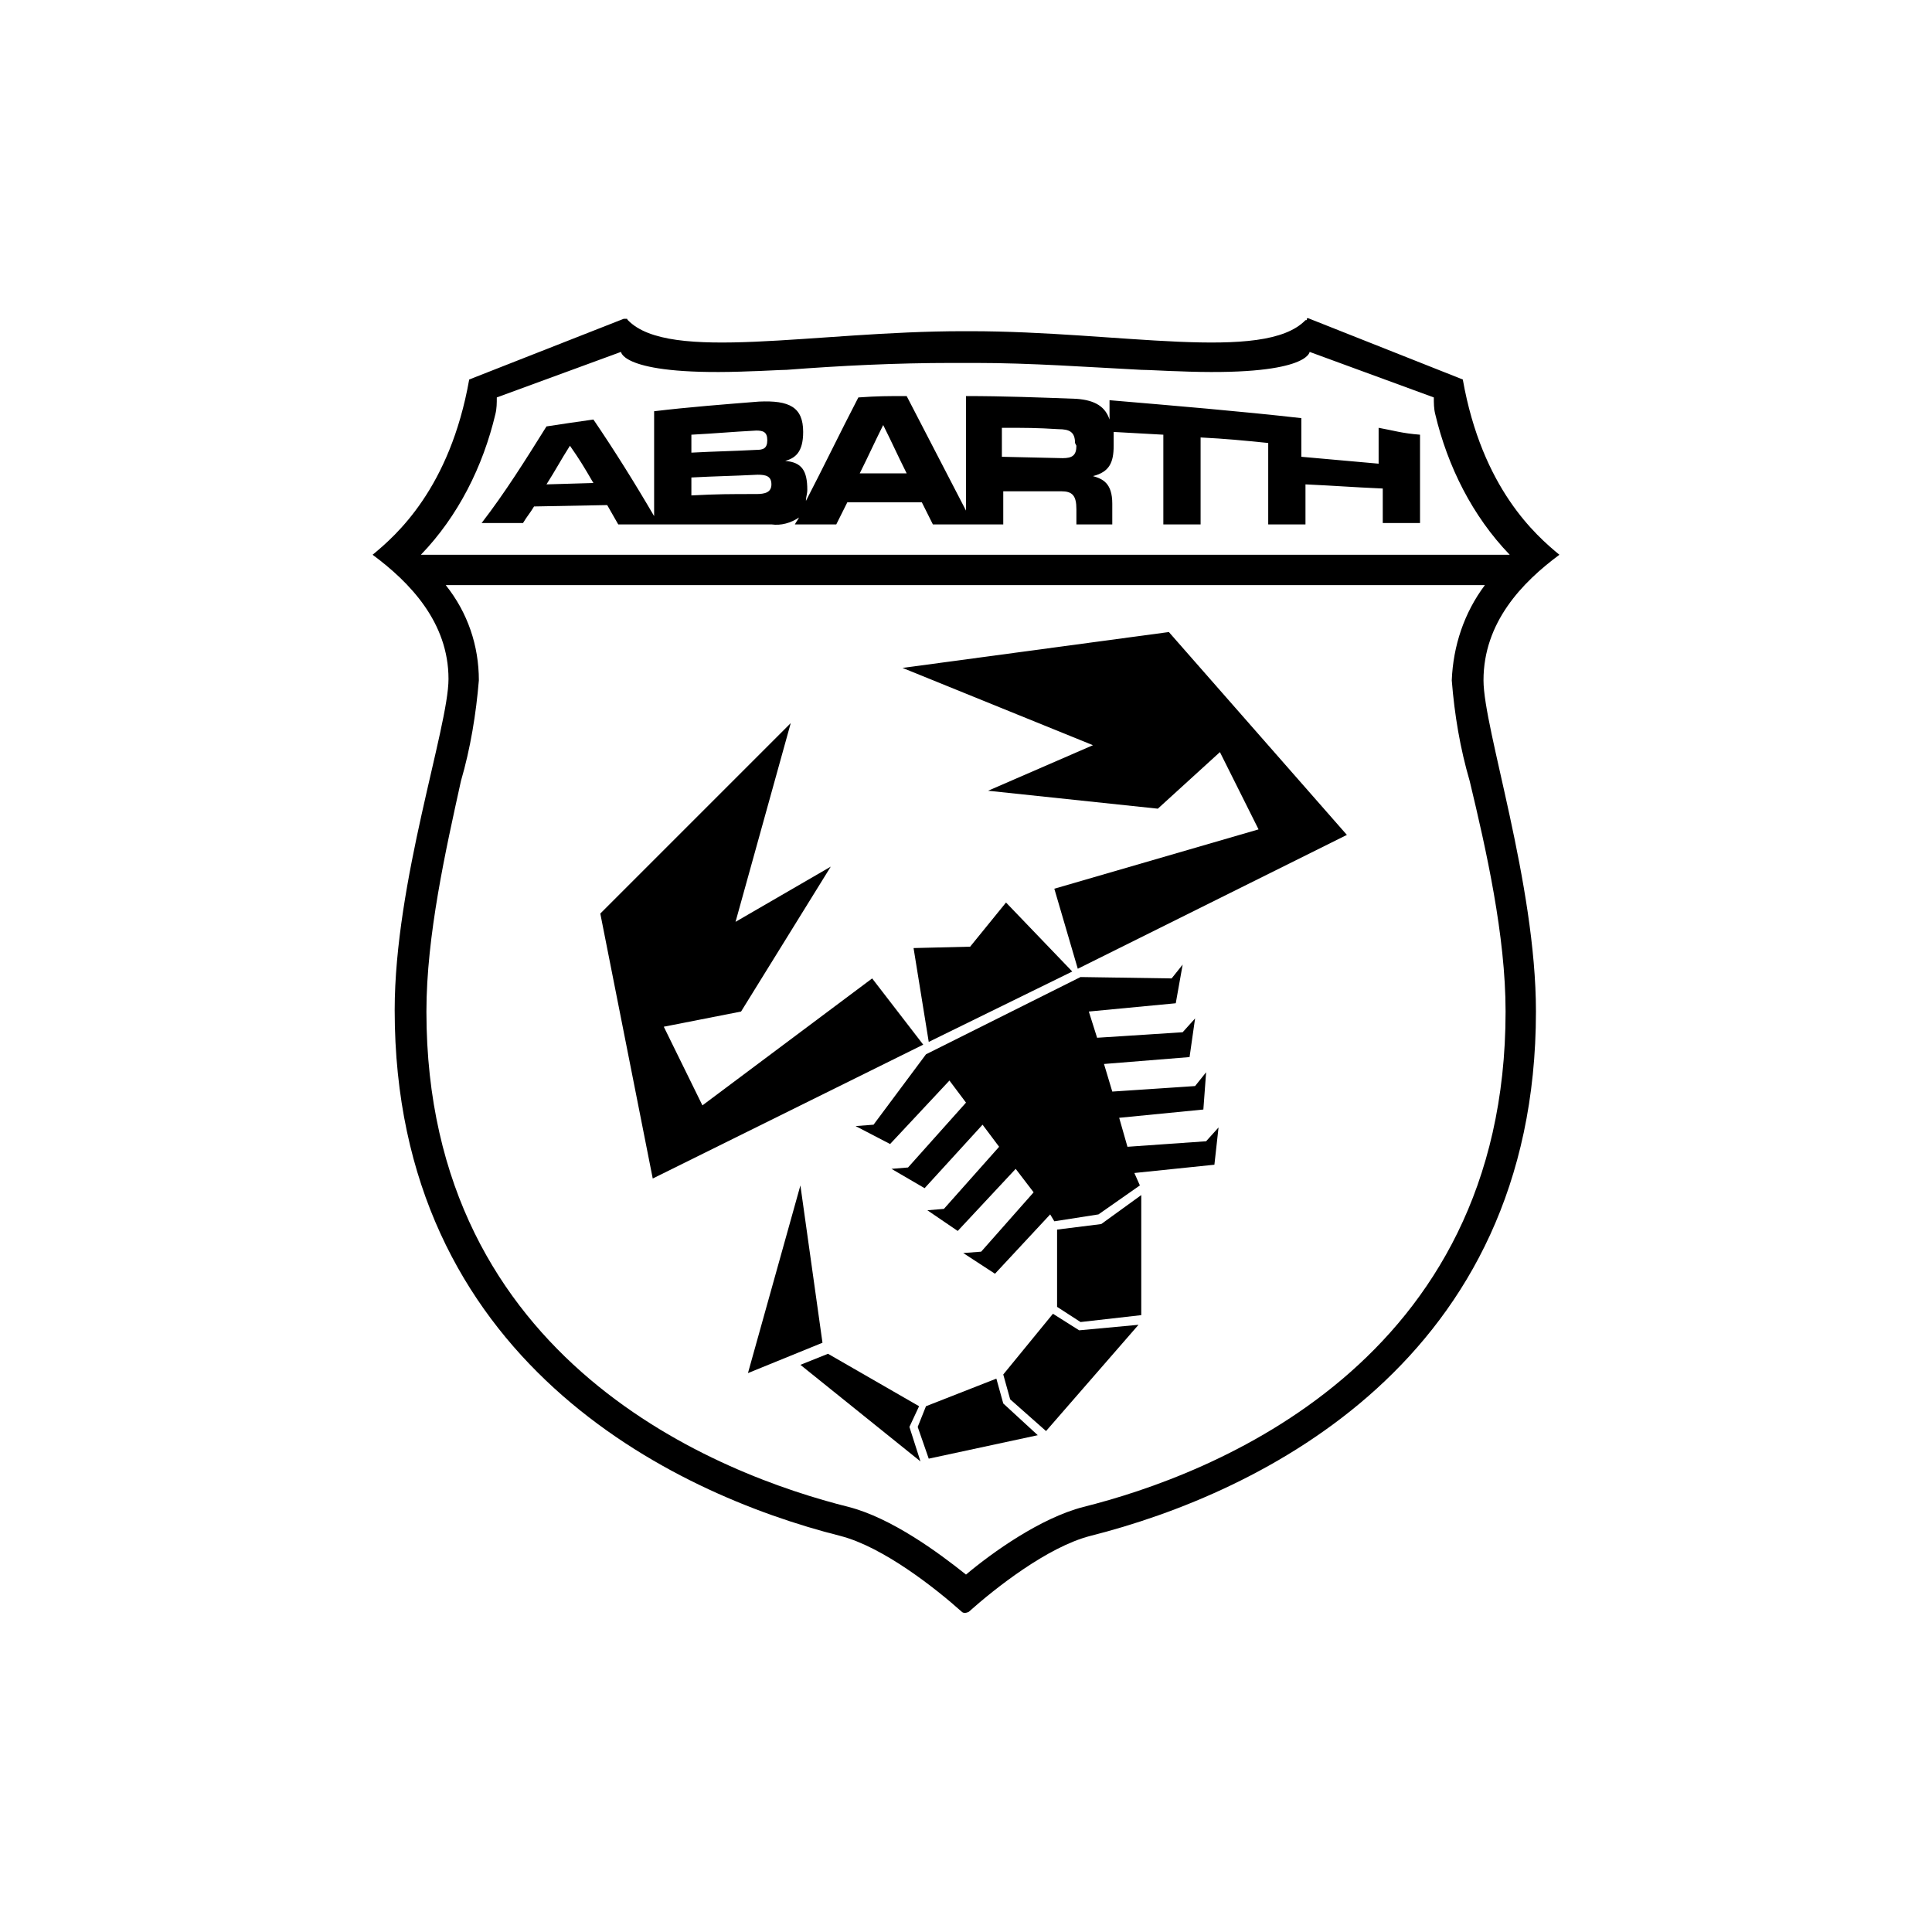 <?xml version="1.0" encoding="utf-8"?>
<!-- Generator: Adobe Illustrator 27.4.1, SVG Export Plug-In . SVG Version: 6.00 Build 0)  -->
<svg version="1.1" id="Livello_1" xmlns="http://www.w3.org/2000/svg" xmlns:xlink="http://www.w3.org/1999/xlink" x="0px" y="0px"
	 viewBox="0 0 140 140" style="enable-background:new 0 0 140 140;" xml:space="preserve">
<path d="M113,40.2c-1.7-1.4-5.6-4.8-7-12.7l-11.1-4.4c0,0-0.2-0.1-0.2,0s0,0.1-0.1,0.1c-3,3.1-13.5,0.8-24.3,0.8h-0.5
	c-10.8,0-21.3,2.3-24.3-0.8c-0.1-0.1,0-0.1-0.1-0.1s-0.2,0-0.2,0L34,27.5c-1.4,7.9-5.3,11.3-7,12.7c2.7,2,5.5,4.9,5.5,9
	c0,3.5-3.9,14.7-3.9,24c0,25.3,20,35,32.3,38.1c3.1,0.8,6.9,3.8,8.8,5.5c0.1,0.1,0.3,0.1,0.5,0c1.9-1.7,5.7-4.7,8.8-5.5
	c12.3-3.1,32.3-12.7,32.3-38c0-9.3-3.8-20.5-3.8-24C107.5,45.1,110.3,42.2,113,40.2 M35.9,30c0.1-0.4,0.1-0.8,0.1-1.2l9-3.3
	c0,0,0.1,1.8,9.5,1.4c0.4,0,2.1-0.1,2.5-0.1c3.9-0.3,7.9-0.5,12-0.5h1.7c4,0,8.1,0.3,12,0.5c0.5,0,2.2,0.1,2.6,0.1
	c9.5,0.4,9.6-1.4,9.6-1.4l9,3.3c0,0.4,0,0.8,0.1,1.2c0.9,3.8,2.7,7.4,5.4,10.2H30.5C33.2,37.4,35,33.8,35.9,30 M109.1,73.3
	c0,25.5-21.4,33.6-30.6,35.9c-3.1,0.8-6.6,3.3-8.5,4.9c-2-1.6-5.4-4.1-8.5-4.9c-9.2-2.3-30.6-10.4-30.6-35.9
	c0-5.5,1.4-11.7,2.5-16.7c0.7-2.4,1.1-4.9,1.3-7.3c0-2.5-0.8-4.9-2.4-6.9h75.3c-1.5,2-2.3,4.4-2.4,6.9c0.2,2.5,0.6,4.9,1.3,7.3
	C107.7,61.6,109.1,67.8,109.1,73.3"/>
<path d="M99.9,31c0,1,0,1.6,0,2.6c-2.2-0.2-3.3-0.3-5.6-0.5c0-1.1,0-1.7,0-2.8c-4.4-0.5-9.2-0.9-13.9-1.3v1.4
	c-0.3-0.9-1-1.4-2.4-1.5c-2.7-0.1-5.3-0.2-8-0.2V37l-4.3-8.3c-1.4,0-2.1,0-3.5,0.1c-1.3,2.5-2.5,5-3.8,7.5c0-0.3,0.1-0.5,0.1-0.8
	c0-1.4-0.4-2-1.6-2.1l0,0c0.7-0.2,1.3-0.6,1.3-2.1c0-1.8-1-2.3-3.2-2.2c-2.5,0.2-5.1,0.4-7.6,0.7c0,3,0,4.6,0,7.6
	C46,35,44.5,32.6,43,30.4c-1.4,0.2-2.1,0.3-3.4,0.5c-1.5,2.4-3,4.8-4.7,7h3c0.3-0.5,0.5-0.7,0.8-1.2l5.3-0.1l0.8,1.4h11.1
	c0.7,0.1,1.4-0.1,2-0.5c-0.1,0.2-0.2,0.3-0.3,0.5h3c0.3-0.6,0.5-1,0.8-1.6h5.4l0.8,1.6h5.1v-2.4h4.2c0.8,0,1.1,0.3,1.1,1.3v1.1h2.6
	c0-0.6,0-0.9,0-1.5c0-1.5-0.7-1.8-1.4-2l0,0c1.2-0.3,1.5-1,1.5-2.2v-0.6c0-0.1,0-0.3,0-0.4l3.6,0.2c0,2.6,0,3.9,0,6.5h2.7
	c0-2.5,0-3.8,0-6.3c1.9,0.1,2.9,0.2,4.9,0.4c0,2.4,0,3.6,0,5.9h2.7c0-1.1,0-1.7,0-2.9c2.2,0.1,3.3,0.2,5.6,0.3c0,1,0,1.5,0,2.5h2.7
	v-6.4C101.6,31.4,101,31.2,99.9,31 M39.6,35.1c0.7-1.1,1-1.7,1.7-2.8c0.7,1,1,1.5,1.7,2.7L39.6,35.1 M50.1,31.5
	c1.9-0.1,2.8-0.2,4.7-0.3c0.5,0,0.8,0.1,0.8,0.7s-0.3,0.7-0.8,0.7c-1.9,0.1-2.8,0.1-4.7,0.2V31.5 M54.8,35.8c-1.9,0-2.8,0-4.7,0.1
	c0-0.5,0-0.8,0-1.3c1.9-0.1,2.8-0.1,4.8-0.2c0.6,0,1,0.1,1,0.7S55.4,35.8,54.8,35.8 M62.3,34.3c0.7-1.4,1-2.1,1.7-3.5
	c0.7,1.4,1,2.1,1.7,3.5L62.3,34.3 M78,32.3c0,0.7-0.3,0.9-1,0.9l-4.4-0.1V31c1.7,0,2.5,0,4.1,0.1c0.8,0,1.2,0.2,1.2,1L78,32.3"/>
<polygon points="76.6,89.1 79.8,88.7 82.7,86.6 82.7,95.3 78.3,95.8 76.6,94.7 "/>
<polygon points="76.3,95.2 78.2,96.4 82.5,96 75.8,103.7 73.2,101.4 72.7,99.6 "/>
<polygon points="72.2,99.9 72.7,101.7 75.2,104 67.3,105.7 66.5,103.4 67.1,101.9 "/>
<polygon points="66.6,101.9 65.9,103.4 66.7,105.9 58,98.9 60,98.1 "/>
<polygon points="63.2,70.9 50.9,80.1 48.1,74.4 53.7,73.3 60.2,62.8 53.3,66.8 57.3,52.4 43.5,66.2 47.3,85.4 66.9,75.7 "/>
<polygon points="76.4,64.4 91.2,60.1 88.4,54.5 83.9,58.6 71.6,57.3 79.2,54 65.4,48.4 84.7,45.8 97.6,60.5 78.1,70.2 "/>
<polygon points="72.9,65.4 70.3,68.6 66.2,68.7 67.3,75.5 77.7,70.4 "/>
<polygon points="88.3,81.7 87.4,82.7 81.7,83.1 81.1,81 87.2,80.4 87.4,77.7 86.6,78.7 80.6,79.1 80,77.1 86.2,76.6 86.6,73.8 
	85.7,74.8 79.5,75.2 78.9,73.3 85.2,72.7 85.7,69.9 84.9,70.9 78.3,70.8 67.1,76.4 63.3,81.5 62,81.6 64.5,82.9 68.8,78.3 70,79.9 
	65.8,84.6 64.6,84.7 67,86.1 71.2,81.5 72.4,83.1 68.4,87.6 67.2,87.7 69.4,89.2 73.6,84.7 74.9,86.4 71.1,90.7 69.8,90.8 
	72.1,92.3 76.1,88 76.4,88.5 79.6,88 82.6,85.9 82.2,85 88,84.4 "/>
<polygon points="59.6,97.3 54.2,99.5 58,85.9 "/>
</svg>
